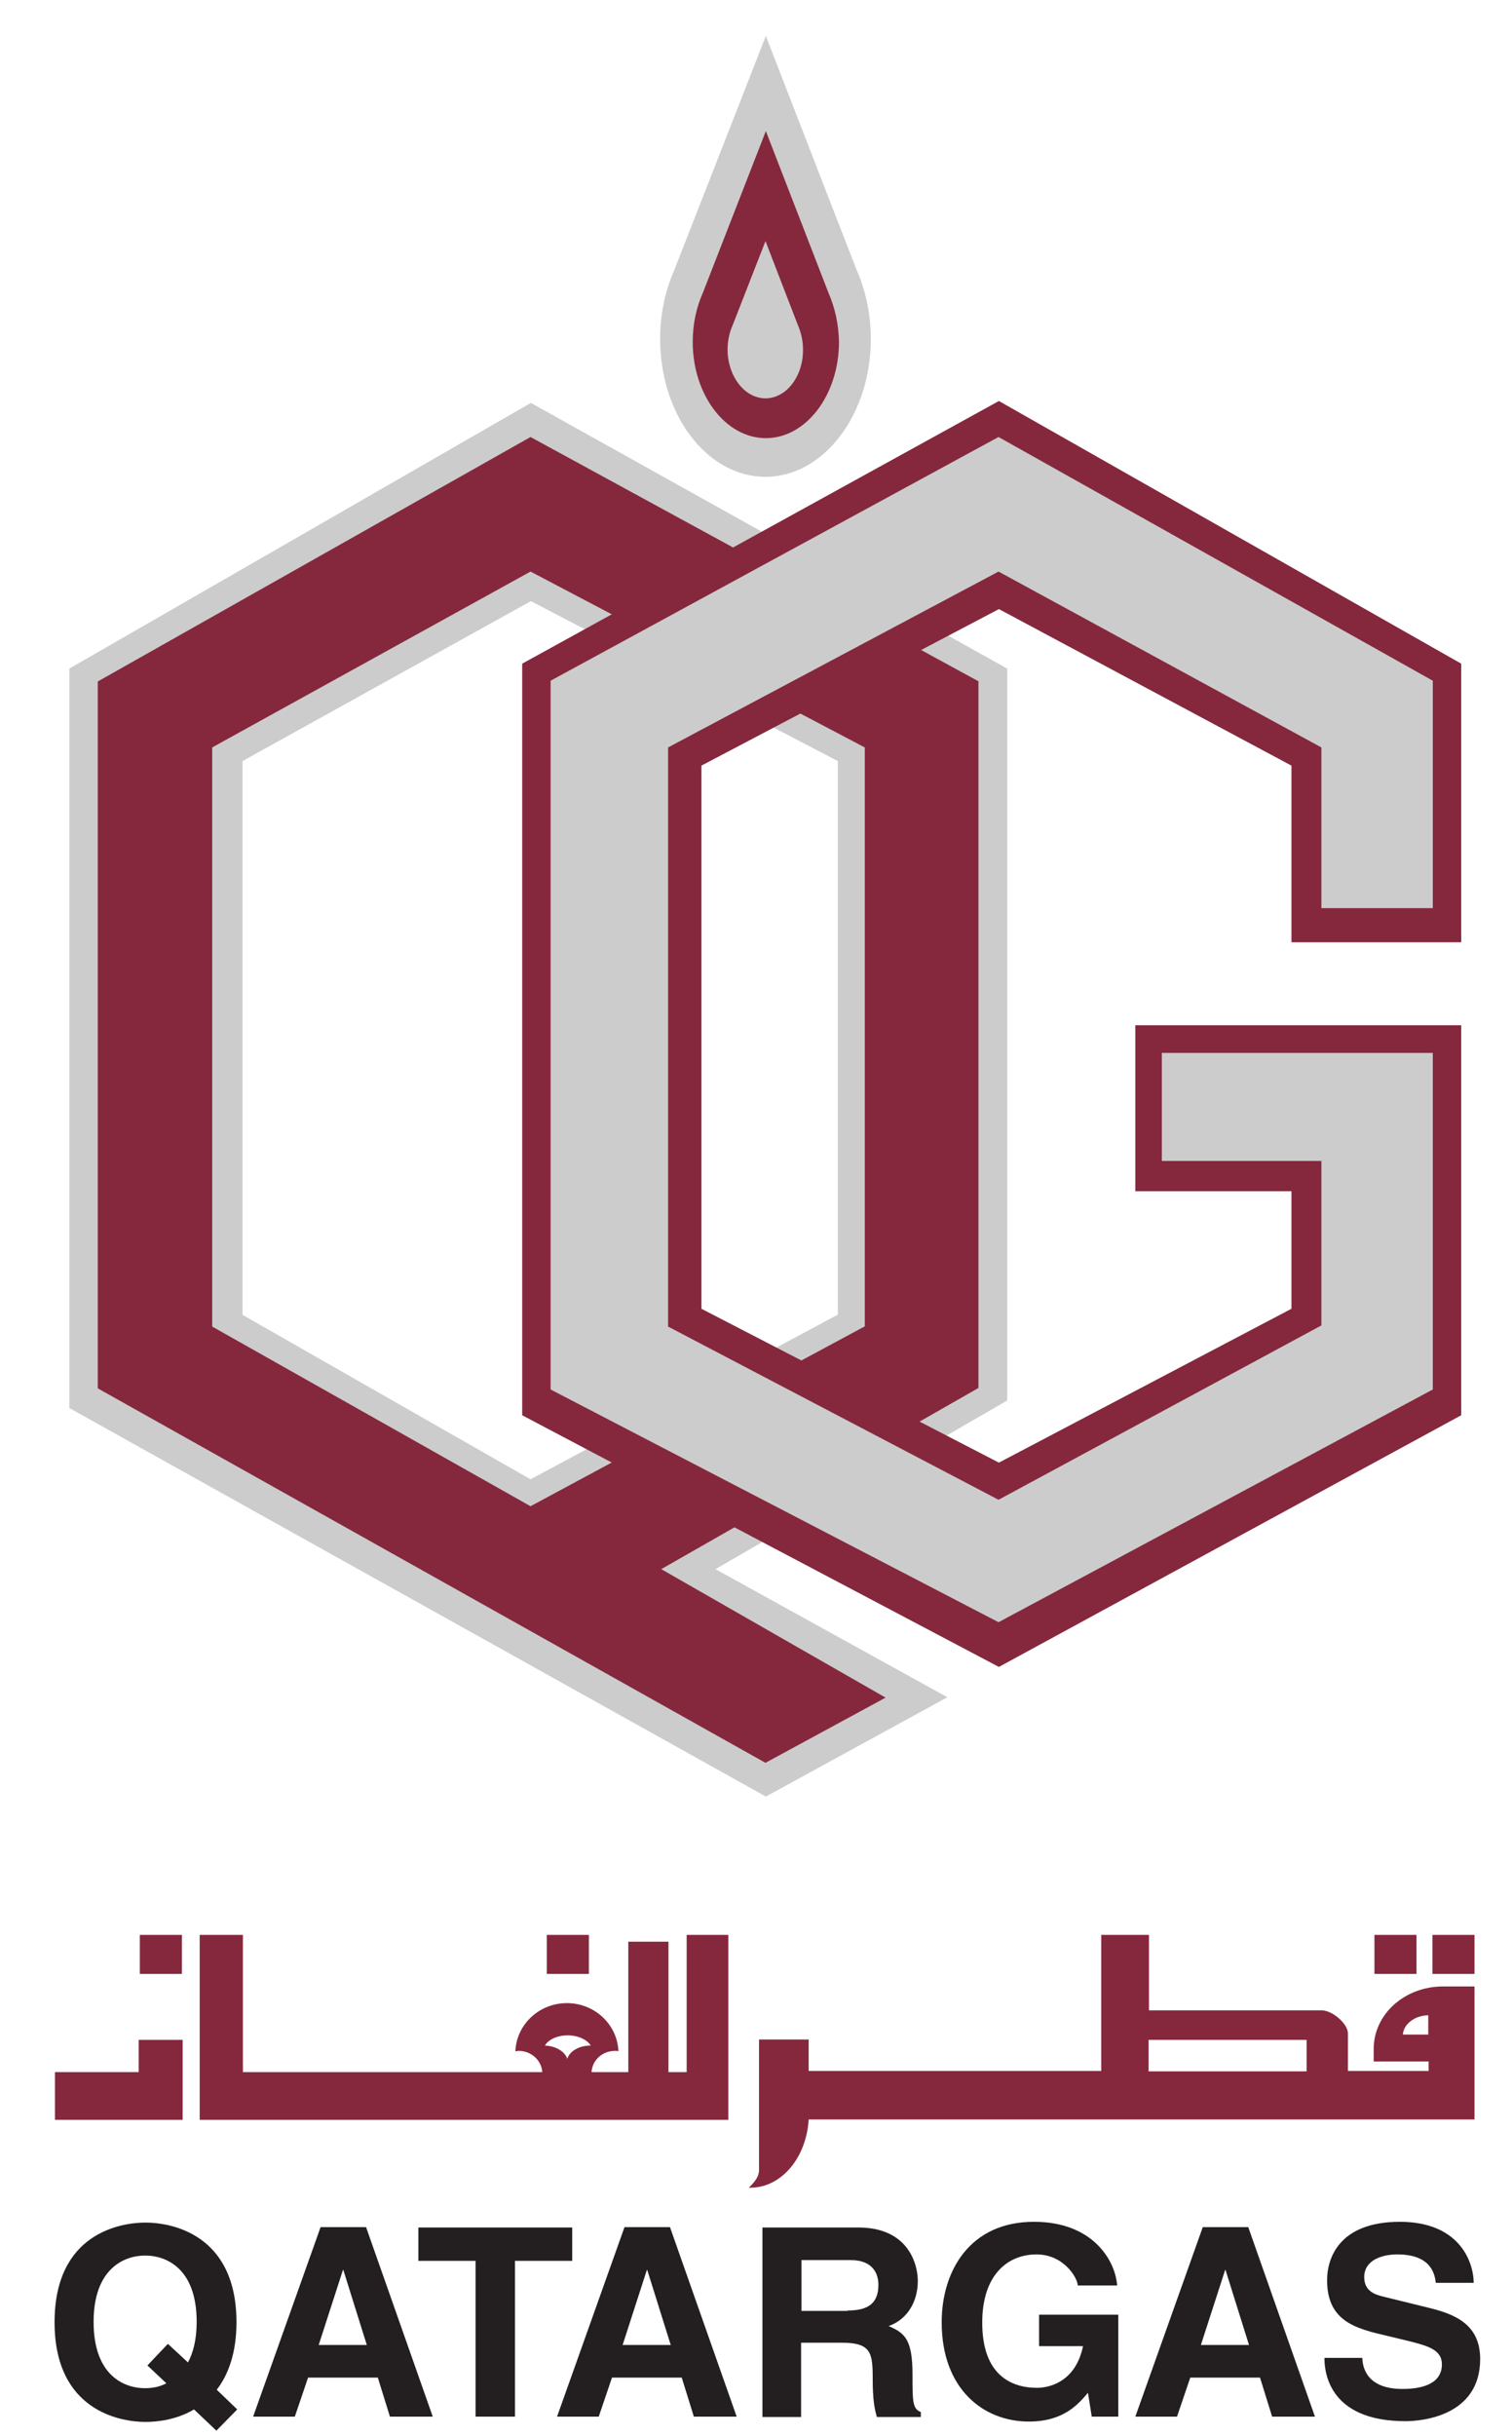 <?xml version="1.0" encoding="utf-8"?>
<!-- Generator: Adobe Illustrator 23.0.4, SVG Export Plug-In . SVG Version: 6.00 Build 0)  -->
<svg version="1.1" id="vector" xmlns="http://www.w3.org/2000/svg" xmlns:xlink="http://www.w3.org/1999/xlink" x="0px" y="0px"
	 viewBox="0 0 399 642.7" style="enable-background:new 0 0 399 642.7;" xml:space="preserve">
<style type="text/css">
	.st0{fill:#CCCCCC;}
	.st1{fill:#85283D;stroke:#CCCCCC;stroke-miterlimit:10;}
	.st2{fill:none;stroke:#231F20;stroke-width:0.25;stroke-miterlimit:10;}
	.st3{fill:#85283D;}
	.st4{fill:#231F20;}
</style>
<g>
	<path class="st0" d="M226,71.1L226,71.1L202.1,9.5L178,71.1h0c-2.4,5.4-3.8,11.6-3.8,18.3c0,20.1,12.4,36.4,27.8,36.4
		c15.3,0,27.8-16.3,27.8-36.4C229.8,82.8,228.4,76.5,226,71.1z M202,116.1c-10.9,0-19.8-11.6-19.8-25.9c0-4.8,1-9.2,2.7-13.1h0
		l17.1-43.9l17,43.9h0c1.7,3.8,2.7,8.3,2.7,13.1C221.8,104.5,212.9,116.1,202,116.1z"/>
	<path class="st1" d="M219.1,77.1L219.1,77.1l-17-43.9l-17.1,43.9h0c-1.7,3.8-2.7,8.3-2.7,13.1c0,14.3,8.9,25.9,19.8,25.9
		c10.9,0,19.8-11.6,19.8-25.9C221.8,85.4,220.8,81,219.1,77.1z M202,104.6c-5.2,0-9.5-5.6-9.5-12.4c0-2.3,0.5-4.4,1.3-6.2h0l8.2-21
		l8.1,21c0.8,1.8,1.3,4,1.3,6.2C211.5,99,207.2,104.6,202,104.6z"/>
	<path class="st0" d="M210.2,86L210.2,86l-8.1-21l-8.2,21h0c-0.8,1.8-1.3,4-1.3,6.2c0,6.8,4.2,12.4,9.5,12.4c5.2,0,9.5-5.6,9.5-12.4
		C211.5,89.9,211,87.8,210.2,86z"/>
</g>
<path class="st2" d="M249.9,447.9"/>
<path class="st0" d="M265.8,176.4l-125.7-70.1L18.3,176.4v195.1L202.1,474l47.9-26.2L188.8,414l77-44.5V176.4z M221,346.9l-81,43.4
	L64,346.9V200.8l76.1-42.2l81,42.2V346.9z"/>
<path class="st2" d="M140,397.4"/>
<path class="st2" d="M56,350"/>
<path class="st3" d="M258.3,179.8L140,115.3L25.8,179.8v186.5L202,465.1l31.7-17.2l-59.2-33.9l83.7-47.8V179.8z M228.1,350
	L140,397.4L56,350V197.2l84-46.4l88.2,46.4V350z"/>
<polygon class="st3" points="263.6,105.8 137.8,175.1 137.8,373.4 263.6,439.8 385.6,373.4 385.6,270.5 299.6,270.5 299.6,314.3 
	340.8,314.3 340.8,345.3 263.6,385.9 185.1,345.3 185.1,202 263.6,160.7 340.8,202 340.8,248.6 385.6,248.6 385.6,175.1 "/>
<polygon class="st0" points="306.6,277.8 378.1,277.8 378.1,366.6 263.5,428 145.3,366.6 145.3,179.6 263.5,115.3 378.1,179.6 
	378.1,239.6 348.7,239.6 348.7,197.2 263.5,150.8 176.3,197.2 176.3,350 263.5,395.7 348.7,349.7 348.7,306.3 306.6,306.3 "/>
<polygon class="st3" points="36.6,538.2 36.6,546.7 14.5,546.7 14.5,559.3 48.2,559.3 48.2,549.2 48.2,546.7 48.2,538.2 "/>
<rect x="378" y="510.5" class="st3" width="11.1" height="10.3"/>
<rect x="362.7" y="510.5" class="st3" width="11.1" height="10.3"/>
<rect x="144.3" y="510.5" class="st3" width="11.1" height="10.3"/>
<rect x="36.9" y="510.5" class="st3" width="11.1" height="10.3"/>
<path class="st3" d="M181.2,510.5v36.2h-4.8v-34.4h-10.6v34.4h-9.7c0.2-3.2,2.9-5.6,6.2-5.6c0.3,0,0.6,0,0.9,0.1
	c-0.3-7.1-6.3-12.7-13.6-12.7c-7.3,0-13.3,5.6-13.6,12.7c0.3,0,0.6-0.1,0.9-0.1c3.3,0,6,2.5,6.2,5.6h-79v-36.2H52.7v48.8h139.5
	v-48.8H181.2z M149.8,537c2.7,0,5.1,1.1,6.1,2.7c0,0-0.1,0-0.1,0c-3,0-5.5,1.5-6.1,3.5c-0.6-1.9-3-3.4-5.9-3.5
	C144.7,538.1,147.1,537,149.8,537z"/>
<g>
	<path class="st3" d="M380.6,541.8h3v-2.4C383,540.5,381.9,541.3,380.6,541.8z"/>
	<path class="st3" d="M380.8,524.1c-10.1,0-18.3,7.3-18.3,16.5c0,0.4,0,3.3,0,3.3l14.5,0v2.5h-21.3v-9.9c0-2.6-4.2-6.2-7.1-6.1
		c0,0-3.7,0-3.7,0h-41.7v-19.9h-12.6v35.9h-77.2v-8.3h-13.1v21.1c0,0,0,13.4,0,13.5c-0.1,2-1.7,3.5-2.7,4.5c0.1,0,0.3,0,0.4,0
		c8.2,0,14.8-7.9,15.4-18h175.7l0-35.1C389.1,524.1,381.7,524.1,380.8,524.1z M344.8,546.5h-41.7v-8.3h41.7V546.5z M370.2,536.8
		c0.2-2.8,3.1-5,6.7-5.1v5.1H370.2z"/>
</g>
<g>
	<path class="st4" d="M57.1,641.3l-5.9-5.6c-4.7,2.8-9.9,3.3-12.8,3.3c-6.6,0-24-2.9-24-26.3c0-23.5,17.4-26.3,24-26.3
		c6.6,0,24,2.9,24,26.3c0,8.2-2.2,13.9-5.2,17.8l5.4,5.2L57.1,641.3z M44.3,618.4l5.3,4.9c1.4-2.6,2.3-6.1,2.3-10.7
		c0-14-7.9-17.5-13.6-17.5c-5.6,0-13.6,3.5-13.6,17.5c0,14,7.9,17.5,13.6,17.5c1.7,0,3.8-0.3,5.6-1.3l-5-4.7L44.3,618.4z"/>
	<path class="st4" d="M77.8,637.6h-11l17.8-50h12l17.6,50h-11.3l-3.2-10.3H81.3L77.8,637.6z M84.1,618.7h12.7l-6.2-19.8h-0.1
		L84.1,618.7z"/>
	<path class="st4" d="M135.9,637.6h-10.4v-41.1h-15.1v-8.8H151v8.8h-15.1V637.6z"/>
	<path class="st4" d="M158,637.6h-11l17.8-50h12l17.6,50h-11.3l-3.2-10.3h-18.4L158,637.6z M164.3,618.7h12.7l-6.2-19.8h-0.1
		L164.3,618.7z"/>
	<path class="st4" d="M201.2,587.7h25.3c13.3,0,15.7,9.8,15.7,14.1c0,5.5-2.8,10.2-7.7,11.9c4.1,1.8,6.3,3.3,6.3,12.7
		c0,7.3,0,9.1,2.2,10v1.3h-11.6c-0.7-2.4-1.1-4.9-1.1-10.1c0-6.8-0.4-9.5-8.1-9.5h-10.8v19.6h-10.2V587.7z M223.7,609.6
		c5.4,0,8.1-1.9,8.1-6.8c0-2.6-1.2-6.5-7.3-6.5h-13v13.4H223.7z"/>
	<path class="st4" d="M274.2,610.7h20.9v26.9h-7l-1-6.3c-2.6,3.1-6.5,7.6-15.6,7.6c-12,0-23-8.6-23-26.2c0-13.6,7.5-26.5,24.3-26.5
		h0.1c15.3,0,21.4,10,21.9,16.8h-10.4c0-1.9-3.6-8.2-10.9-8.2c-7.4,0-14.3,5.2-14.3,18c0,13.6,7.4,17.2,14.5,17.2
		c2.3,0,10-0.9,12.1-11h-11.6V610.7z"/>
	<path class="st4" d="M310.6,637.6h-11l17.8-50h12l17.6,50h-11.3l-3.2-10.3h-18.4L310.6,637.6z M316.9,618.7h12.7l-6.2-19.8h-0.1
		L316.9,618.7z"/>
	<path class="st4" d="M359.5,622.2c0.1,2.8,1.5,8.1,10.6,8.1c4.9,0,10.4-1.2,10.4-6.5c0-3.9-3.8-4.9-9-6.2l-5.4-1.3
		c-8.1-1.9-15.9-3.7-15.9-14.7c0-5.6,3-15.4,19.2-15.4c15.3,0,19.4,10,19.5,16.1h-10c-0.3-2.2-1.1-7.5-10.2-7.5c-4,0-8.7,1.5-8.7,6
		c0,3.9,3.2,4.7,5.3,5.2l12.2,3c6.8,1.7,13.1,4.5,13.1,13.4c0,15-15.3,16.4-19.7,16.4c-18.2,0-21.4-10.5-21.4-16.7H359.5z"/>
</g>
</svg>
